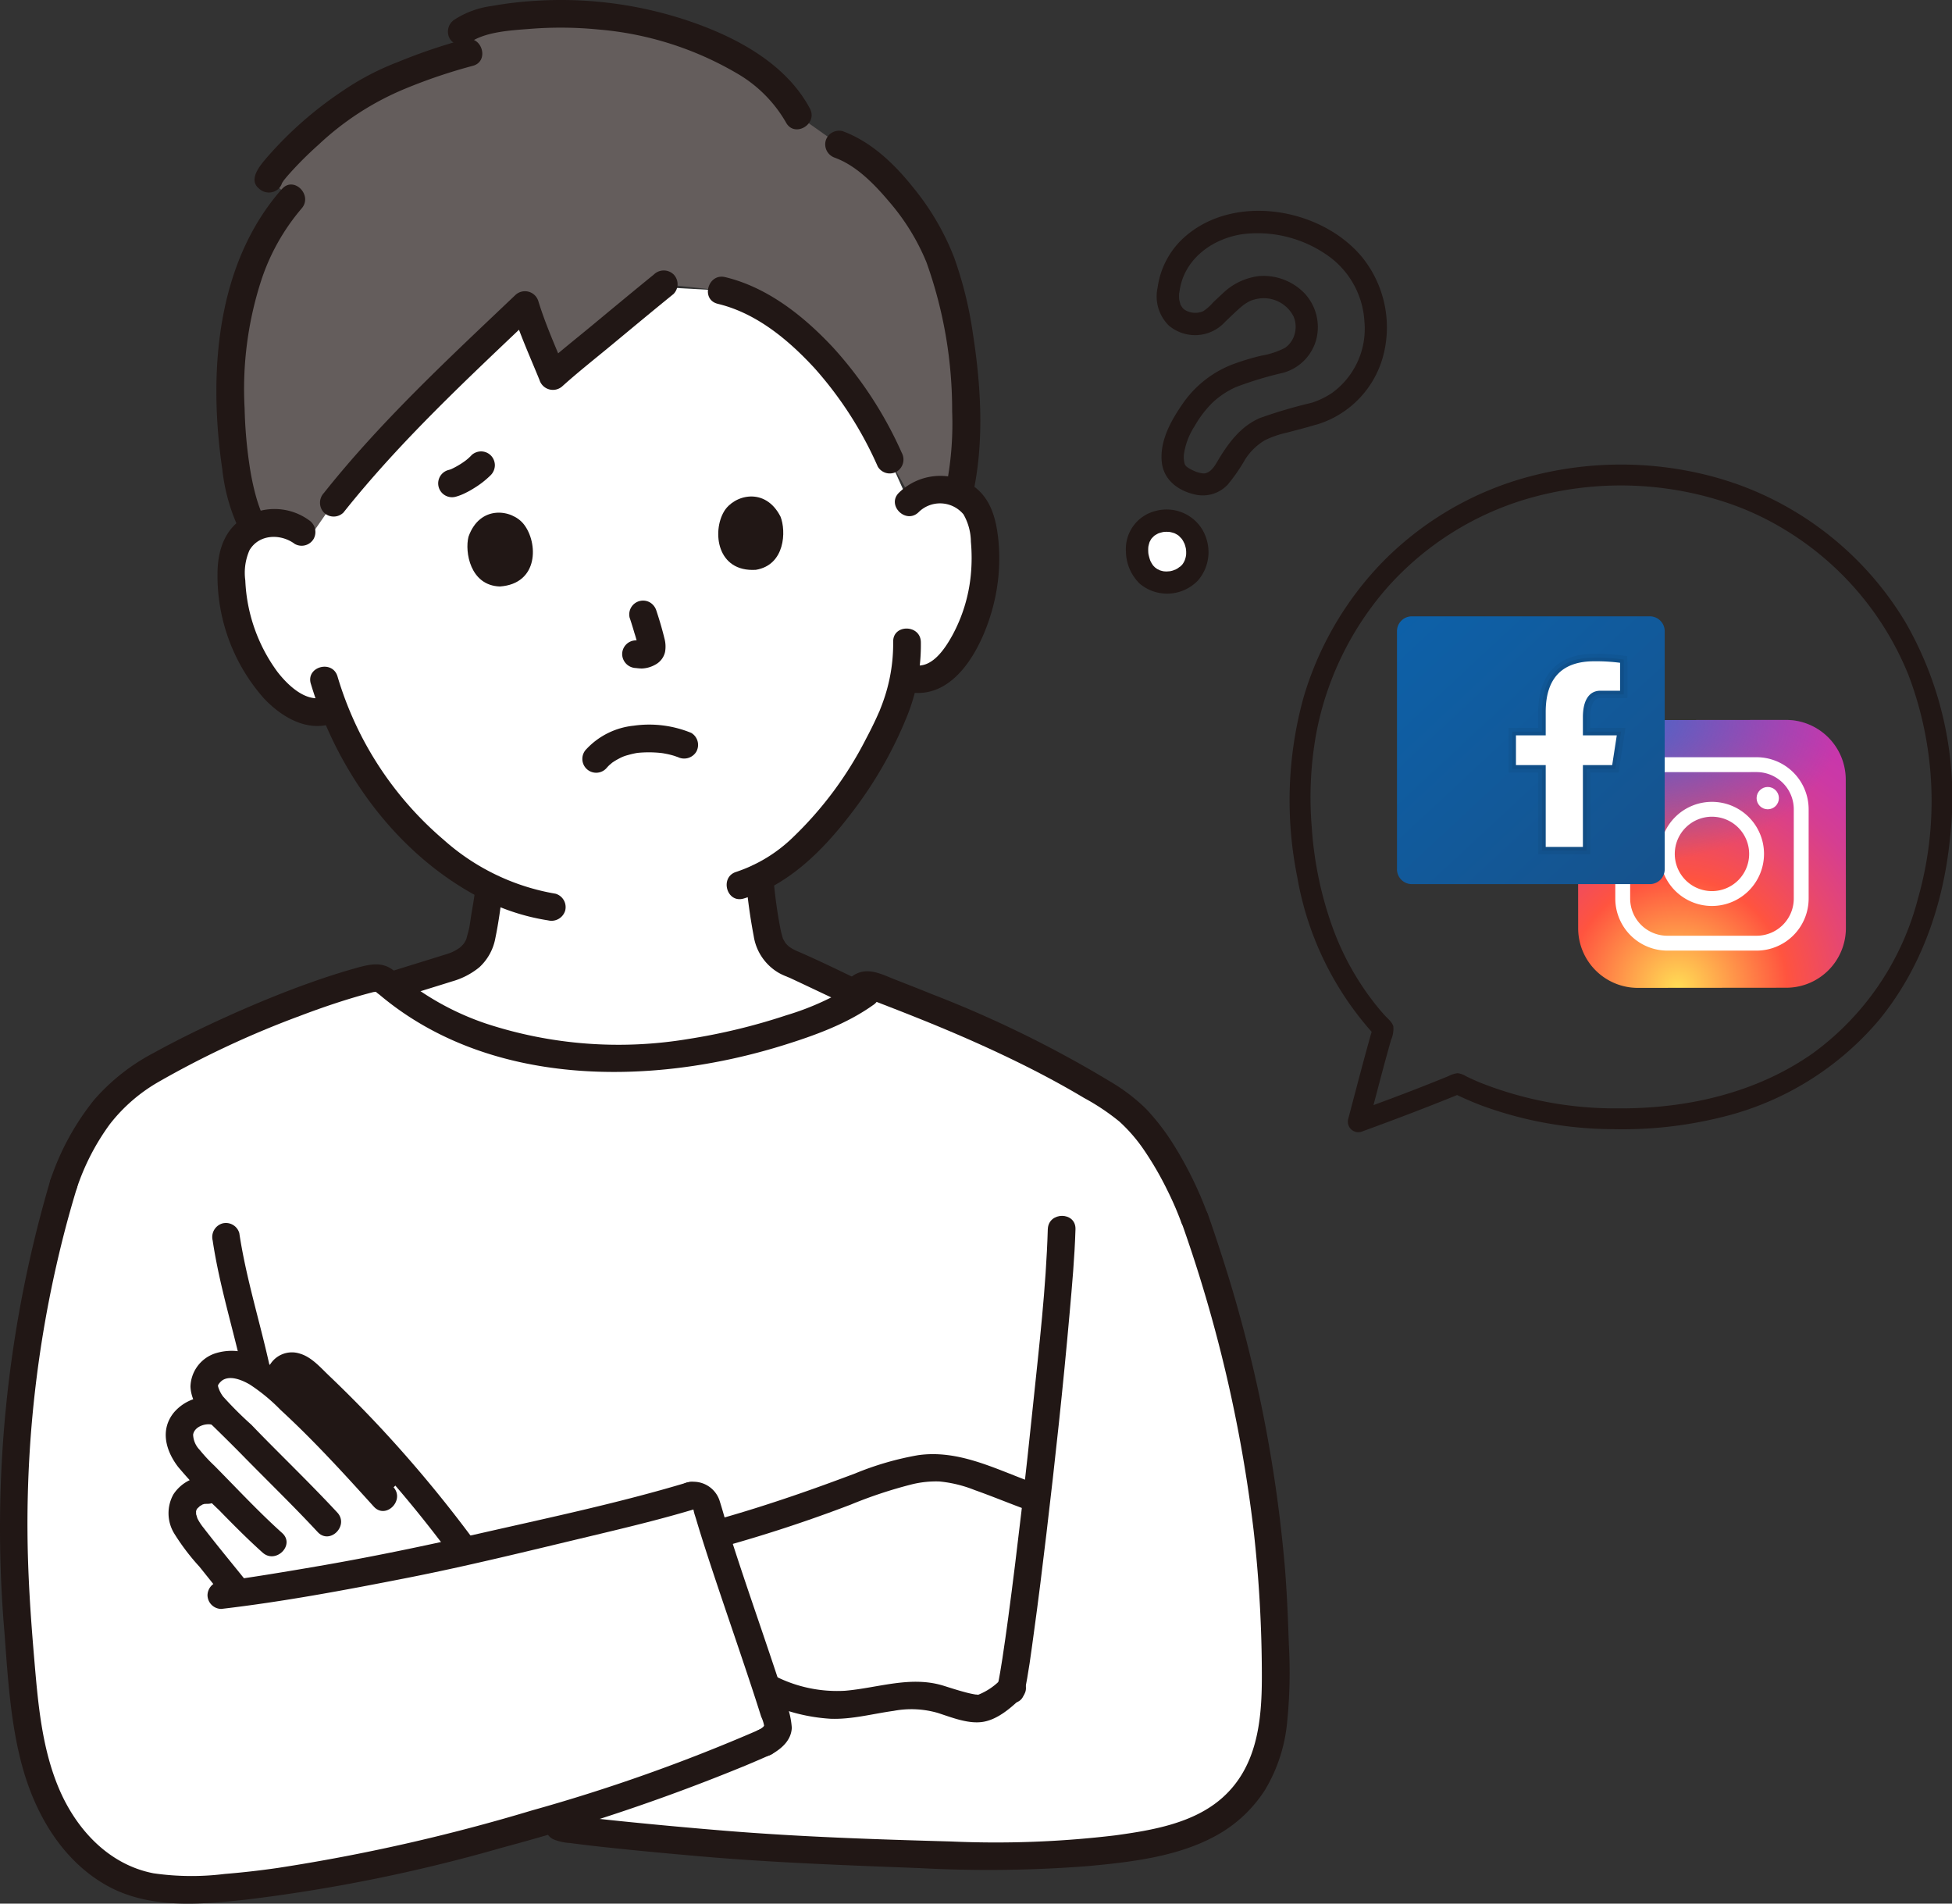 <svg xmlns="http://www.w3.org/2000/svg" xmlns:xlink="http://www.w3.org/1999/xlink" width="257.204" height="250.774" viewBox="0 0 257.204 250.774">
  <rect x="0" y="0" width="257.204" height="250.774" fill="#333333" stroke="none"/>
  <defs>
    <radialGradient id="radial-gradient" cx="0.372" cy="1.001" r="1.247" gradientUnits="objectBoundingBox">
      <stop offset="0" stop-color="#fd5"/>
      <stop offset="0.328" stop-color="#ff543f"/>
      <stop offset="0.348" stop-color="#fc5245"/>
      <stop offset="0.504" stop-color="#e64771"/>
      <stop offset="0.643" stop-color="#d53e91"/>
      <stop offset="0.761" stop-color="#cc39a4"/>
      <stop offset="0.841" stop-color="#c837ab"/>
    </radialGradient>
    <radialGradient id="radial-gradient-2" cx="0.161" cy="-0.012" r="0.828" gradientTransform="translate(0 -0.004) scale(1 0.666)" gradientUnits="objectBoundingBox">
      <stop offset="0" stop-color="#4168c9"/>
      <stop offset="0.999" stop-color="#4168c9" stop-opacity="0"/>
    </radialGradient>
    <linearGradient id="linear-gradient" x1="0.006" y1="-0.031" x2="1.002" y2="1.04" gradientUnits="objectBoundingBox">
      <stop offset="0" stop-color="#0d61a9"/>
      <stop offset="1" stop-color="#16528c"/>
    </linearGradient>
  </defs>
  <g id="misu1" transform="translate(-515 -10504.806)">
    <g id="_7672_color_1_" data-name="7672_color (1)" transform="translate(514.978 10504.806)">
      <path id="パス_1135" data-name="パス 1135" d="M61.592,141.739c2.1-.664,7.53-2.332,7.784-2.43,3.873-1.4,3.727-3.891,4.212-6.677.235-1.312.415-2.537.567-3.806a40.57,40.57,0,0,1-10.93-8.37,46.452,46.452,0,0,1-9.561-15.167c-.516.185-.857.3-.857.3-2.116.719-3.836-.323-5.215-1.284a15.021,15.021,0,0,1-4.212-4.837,23.646,23.646,0,0,1-3.218-12.353,7.9,7.9,0,0,1,.619-3.222,5.582,5.582,0,0,1,3.832-2.922A5.783,5.783,0,0,1,50,82.584l3.64-4.373C60.512,69.531,69.6,60.944,78.85,52.151c.274.927,3.251,8.4,3.66,9.395C83.329,60.8,93.072,52.73,96.658,49.8c4.3.238,8.075.443,8.075.443,4.727,1.088,9.342,4.425,13.507,8.9a54.645,54.645,0,0,1,8.667,13.39l2.528,5.615a5.9,5.9,0,0,1,4.611-1.671,5.581,5.581,0,0,1,4.177,2.4,7.9,7.9,0,0,1,1.03,3.114,23.646,23.646,0,0,1-1.595,12.665A15.031,15.031,0,0,1,134.108,100a4.533,4.533,0,0,1-4.466,1.354l-.911-.213c-.288,1.427-.632,2.635-.8,3.278-1.156,3.9-8.4,18.379-18.184,23.164.133,1.723.365,3.443.656,5.155.471,2.666.321,5.048,4.033,6.385.164.067,5.24,2.464,8.468,4,0,0-8.274,15.657-30.4,15.657S61.592,141.739,61.592,141.739Z" transform="translate(-9.654 -11.979)" fill="#fff"/>
      <path id="パス_1136" data-name="パス 1136" d="M40.069,54.993A58.168,58.168,0,0,1,40.644,43.5c1.011-5.827,3.334-12.164,7.431-16.745-1.277-1.139-2.379-1.975-3-2.621-.469-.22,8.1-10.208,17.688-13.714A83.839,83.839,0,0,1,71.4,7.5c-.5-1.306-.936-2.772-.943-2.78,2.253-1.766,8.551-2.188,11.411-2.3,11.866-.476,28.064,4.14,32.9,13.371l5.41,3.832c5.3,1.874,11.187,9.559,13.278,15,3.234,8.379,4.5,22.605,2.517,30.987a5.664,5.664,0,0,0-1.969-.532,5.955,5.955,0,0,0-4.207,1.3l-2.931-5.248a54.645,54.645,0,0,0-8.667-13.395c-4.163-4.473-8.78-7.809-13.507-8.9l-7.6-.824C94,40.534,83.335,49.36,82.477,50.14c-.409-1-3.386-8.468-3.66-9.395C69.567,49.538,60.477,58.125,53.6,66.8l-3.318,4.785a5.665,5.665,0,0,0-5.7-2.018,5.369,5.369,0,0,0-1.435.532C41.356,67.524,40.313,61.287,40.069,54.993Z" transform="translate(-9.615 -0.573)" fill="#645d5c"/>
      <path id="パス_1137" data-name="パス 1137" d="M157.938,201.172c-1.375-3.689-5.089-11.8-10.1-15.132-11.385-7.56-26-12.971-32.037-15.331l-1.106.911c-6.076,4.392-21.276,8.6-32.273,8.574-12.536-.031-23.234-3.266-30.964-10.029a1.733,1.733,0,0,0-1.767-.555C40.6,171.861,28.551,177.24,21,181.474c-5.974,3.352-9.462,8.05-12.03,15.288-4.507,14.826-6.191,28.284-6.566,43.584a228.077,228.077,0,0,0,1.519,25.433A37.884,37.884,0,0,0,7.88,279.572c2.316,4.219,6.009,7.834,10.6,9.285a27.028,27.028,0,0,0,9.7.759c12.146-.688,29.074-4.431,44.663-9.067l1.519.935c.841.519,26.318,2.856,32.188,2.994,14.559.344,29.683,1.93,44.117-.561,6.061-1.053,12.671-2.975,16.057-10.1,2.478-5.215,2.013-12.691,1.736-20.114a181.19,181.19,0,0,0-10.421-52.352" transform="translate(-0.569 -40.782)" fill="#fff"/>
      <path id="パス_1138" data-name="パス 1138" d="M60.97,251.459a165.116,165.116,0,0,0-12.793-13.33,4.329,4.329,0,0,0-1.781-1.17,1.513,1.513,0,0,0-1.8.774,10.73,10.73,0,0,0-.791,1.876l-.6-.532a10.993,10.993,0,0,0-3.664-2.145,4.392,4.392,0,0,0-3.979.506c-1.3,1.135-1.431,2.051-.695,3.616a7.187,7.187,0,0,0,1.394,1.855l-.3-.042a4.258,4.258,0,0,0-4.087,1.22,3.132,3.132,0,0,0-.485,3.308,12.152,12.152,0,0,0,2.691,3.529q1.1,1.1,2.188,2.224l-1.443.076a3.342,3.342,0,0,0-2.673,1.215,2.838,2.838,0,0,0-.46,2.814,8.36,8.36,0,0,0,1.571,2.53l5.428,6.772.172.228c7.505-1.042,21.026-3.529,23.431-4.072,1.689-.38,3.916-.879,6.456-1.452l-.014-.03Q65.036,256.2,60.97,251.459Z" transform="translate(-7.478 -56.929)" fill="#fff"/>
      <path id="パス_1139" data-name="パス 1139" d="M142.291,285.651l-.071.011a18.959,18.959,0,0,1-11.142-2.067l-.237-.09c-2.042-6.21-4.851-14.207-6.7-20.07l.608-.243c5.188-1.443,8.379-2.554,13.469-4.3,4.529-1.557,10.861-4.568,15.456-4.323a22.13,22.13,0,0,1,6.425,1.671c.826.3,4.046,1.558,4.871,1.865l1.5.575c-1.291,11.293-2.636,21.569-3.364,24.992-.538.505-2.708,2.469-4.1,2.613-1.483.152-5.474-1.348-6.362-1.552C150.008,284.126,145.39,285.172,142.291,285.651Z" transform="translate(-29.854 -61.225)" fill="#fff"/>
      <path id="パス_1140" data-name="パス 1140" d="M129.4,151.641a74.627,74.627,0,0,0,1.051,7.7,6.8,6.8,0,0,0,3.346,4.881c.235.131.477.243.723.351-.023-.009,1.035.43.509.2.152.066.3.14.456.211q1.029.481,2.056.967,2.962,1.4,5.924,2.8a1.874,1.874,0,0,0,2.494-.654,1.839,1.839,0,0,0-.654-2.494c-3-1.422-5.977-2.913-9.025-4.224a5.7,5.7,0,0,1-1.163-.636c-.1-.076-.107-.076-.008-.007-.09-.076-.178-.16-.263-.245s-.159-.167-.232-.255q.143.191.034.036c-.106-.158-.192-.324-.288-.488-.165-.282.032.187-.092-.228-.11-.366-.21-.729-.283-1.1a61.958,61.958,0,0,1-.936-6.808,1.869,1.869,0,0,0-1.823-1.823,1.837,1.837,0,0,0-1.823,1.823Z" transform="translate(-31.118 -36.035)" fill="#211715"/>
      <path id="パス_1141" data-name="パス 1141" d="M158.4,87.329a4.015,4.015,0,0,1,5.915.285,7.412,7.412,0,0,1,.975,3.6,23.258,23.258,0,0,1-.012,4.4,20.81,20.81,0,0,1-2.423,7.924c-.97,1.757-2.691,4.419-5.031,3.936-2.289-.473-3.266,3.038-.969,3.516,6.264,1.291,9.885-5.871,11.262-10.881a25.063,25.063,0,0,0,.8-9.062c-.3-3.024-1.113-6.027-3.975-7.581a7.8,7.8,0,0,0-9.121,1.286c-1.688,1.636.892,4.212,2.578,2.578Z" transform="translate(-37.34 -19.853)" fill="#211715"/>
      <path id="パス_1142" data-name="パス 1142" d="M148.032,110.789a22.546,22.546,0,0,1-1.385,8.024c-.112.317-.238.627-.361.94a1.33,1.33,0,0,1-.111.265q-.152.347-.309.694c-.444.97-.921,1.925-1.423,2.866a48.357,48.357,0,0,1-9.652,12.987,19.607,19.607,0,0,1-7.419,4.511c-2.242.671-1.291,4.191.969,3.516,5.963-1.786,10.561-6.463,14.227-11.293a53.952,53.952,0,0,0,7.4-12.987,25.127,25.127,0,0,0,1.713-9.524c-.076-2.341-3.721-2.351-3.645,0Z" transform="translate(-30.323 -26.224)" fill="#211715"/>
      <path id="パス_1143" data-name="パス 1143" d="M49.769,89.732a7.735,7.735,0,0,0-8.236-.475c-2.794,1.548-3.743,4.41-3.772,7.449a24.347,24.347,0,0,0,6.1,16.517c2.243,2.382,5.5,4.394,8.856,3.386,2.241-.672,1.287-4.192-.969-3.515-2.379.713-4.785-1.655-6.113-3.38A21.873,21.873,0,0,1,41.421,97.7a7.416,7.416,0,0,1,.549-3.974c1.259-2.15,4.122-2.211,5.959-.841a1.835,1.835,0,0,0,2.494-.654,1.867,1.867,0,0,0-.654-2.494Z" transform="translate(-9.077 -21.236)" fill="#211715"/>
      <path id="パス_1144" data-name="パス 1144" d="M53.923,117.89c3.431,11.476,11.172,22.2,21.834,27.949a28.643,28.643,0,0,0,9.434,3.225,1.883,1.883,0,0,0,2.242-1.273,1.836,1.836,0,0,0-1.273-2.242,29.521,29.521,0,0,1-14.76-7.126A45.058,45.058,0,0,1,60.388,124.39a45.649,45.649,0,0,1-2.951-7.466c-.671-2.242-4.19-1.287-3.516.969Z" transform="translate(-12.944 -27.816)" fill="#211715"/>
      <path id="パス_1145" data-name="パス 1145" d="M99.546,47.437c-2.734,2.22-5.441,4.469-8.151,6.715-2.161,1.791-4.382,3.533-6.468,5.411l3.046.8c-1.261-3.089-2.679-6.2-3.66-9.395a1.843,1.843,0,0,0-3.046-.8c-8.75,8.317-17.687,16.587-25.215,26.06a1.88,1.88,0,0,0,0,2.578,1.836,1.836,0,0,0,2.578,0c7.529-9.473,16.467-17.743,25.215-26.06L80.8,51.942c.981,3.19,2.4,6.3,3.66,9.395a1.852,1.852,0,0,0,3.046.8c2.086-1.877,4.308-3.62,6.468-5.41,2.71-2.247,5.419-4.5,8.151-6.716a1.835,1.835,0,0,0,0-2.578,1.865,1.865,0,0,0-2.578,0Z" transform="translate(-13.353 -11.285)" fill="#211715"/>
      <path id="パス_1146" data-name="パス 1146" d="M124.14,51.568c5.081,1.215,9.31,4.743,12.777,8.506a49.326,49.326,0,0,1,8.308,12.941,1.837,1.837,0,0,0,2.494.654,1.868,1.868,0,0,0,.654-2.494A51.893,51.893,0,0,0,139.3,57.287c-3.852-4.114-8.606-7.9-14.191-9.237-2.278-.546-3.254,2.968-.969,3.515Z" transform="translate(-29.54 -11.543)" fill="#211715"/>
      <path id="パス_1147" data-name="パス 1147" d="M46.2,32.592c-8.745,9.914-9.7,24.441-7.854,36.956A24.658,24.658,0,0,0,40.592,77.5c1.094,2.076,4.242.236,3.147-1.839-.1-.19-.194-.38-.284-.575-.023-.049-.134-.315-.02-.039-.046-.111-.09-.223-.131-.335-.178-.49-.342-.983-.485-1.484a33.535,33.535,0,0,1-.784-3.541,59.455,59.455,0,0,1-.753-8.218,46.332,46.332,0,0,1,2.2-16.86,28.025,28.025,0,0,1,5.3-9.436c1.546-1.754-1.022-4.341-2.578-2.578Z" transform="translate(-9.029 -7.697)" fill="#211715"/>
      <path id="パス_1148" data-name="パス 1148" d="M71.926,6.789A72.812,72.812,0,0,0,63.15,9.76a35.2,35.2,0,0,0-7.3,3.8,49.594,49.594,0,0,0-9.943,8.7c-.828.965-2.678,2.973-1.123,4.211a1.88,1.88,0,0,0,2.578,0,1.835,1.835,0,0,0,0-2.578l.269.347.248.923c.016.168-.366.916-.142.652a5.33,5.33,0,0,0,.311-.452c.175-.252-.242.291-.022.03.081-.095.157-.193.237-.289.2-.245.412-.483.623-.72a47.447,47.447,0,0,1,3.729-3.7,37.629,37.629,0,0,1,11.37-7.361,71.527,71.527,0,0,1,8.906-3.019c2.282-.537,1.316-4.053-.969-3.516Z" transform="translate(-10.622 -1.62)" fill="#211715"/>
      <path id="パス_1149" data-name="パス 1149" d="M125.427,14.293C122.262,8.369,115.76,4.92,109.643,2.82A52.712,52.712,0,0,0,89.194.112,47.8,47.8,0,0,0,83.518.79a11.855,11.855,0,0,0-4.9,1.782,1.879,1.879,0,0,0-.654,2.493,1.835,1.835,0,0,0,2.493.654c2.047-1.529,5.433-1.71,8.054-1.912a50.748,50.748,0,0,1,9.007.076,43.182,43.182,0,0,1,18.29,5.777,17.6,17.6,0,0,1,6.471,6.472c1.107,2.07,4.253.228,3.148-1.84Z" transform="translate(-18.692 0)" fill="#211715"/>
      <path id="パス_1150" data-name="パス 1150" d="M144.522,26.258c2.761,1.015,5.139,3.45,7.036,5.7a29.108,29.108,0,0,1,4.969,8.035,57.76,57.76,0,0,1,3.39,19.654A42.42,42.42,0,0,1,159.044,70c-.532,2.283,2.983,3.257,3.515.969,1.634-7.034,1.183-14.6.076-21.678a50.885,50.885,0,0,0-2.468-9.949,33.867,33.867,0,0,0-5.387-9.19c-2.463-3.092-5.519-6.03-9.288-7.416a1.839,1.839,0,0,0-2.242,1.273,1.861,1.861,0,0,0,1.273,2.242Z" transform="translate(-34.436 -5.455)" fill="#211715"/>
      <path id="パス_1151" data-name="パス 1151" d="M65.111,171.095c14.558,12.633,36.161,12.466,53.651,7.018,4.059-1.265,8.308-2.787,11.8-5.278a1.874,1.874,0,0,0,.654-2.494,1.837,1.837,0,0,0-2.493-.654,35.793,35.793,0,0,1-9.58,4.481,80.248,80.248,0,0,1-12.915,3.124A55.941,55.941,0,0,1,79.6,175.272,36,36,0,0,1,67.69,168.52c-1.765-1.531-4.354,1.037-2.578,2.578Z" transform="translate(-15.512 -40.42)" fill="#211715"/>
      <path id="パス_1152" data-name="パス 1152" d="M68.288,168.155c2.406-.759,4.82-1.491,7.226-2.249a9.88,9.88,0,0,0,3.53-1.84,6.88,6.88,0,0,0,2.118-3.87c.415-1.988.684-4.036.945-6.048a1.832,1.832,0,0,0-1.823-1.823,1.869,1.869,0,0,0-1.823,1.823c-.03.228-.116.822-.172,1.183-.076.494-.163.987-.248,1.477-.108.628-.187,1.26-.295,1.887-.1.575-.279,1.11-.418,1.671-.059.238.156-.291.035-.076-.032.055-.055.118-.084.175-.059.116-.123.228-.192.343-.094.152-.222.3-.024.068a5.414,5.414,0,0,1-.38.414,4.216,4.216,0,0,1-.334.294c.27-.213-.13.071-.228.128-.152.091-.3.176-.461.256-.084.042-.167.083-.251.122.172-.081-.065.029-.114.047-.261.1-.528.182-.794.266-1.085.341-2.171.676-3.257,1.012-1.31.406-2.621.811-3.93,1.224a1.862,1.862,0,0,0-1.273,2.243,1.843,1.843,0,0,0,2.242,1.273Z" transform="translate(-15.865 -36.638)" fill="#211715"/>
      <path id="パス_1153" data-name="パス 1153" d="M12.242,196.7a30.749,30.749,0,0,1,4.324-8.363,21.949,21.949,0,0,1,6.4-5.565,124.221,124.221,0,0,1,18.628-8.7c1.9-.722,3.819-1.4,5.758-2.013q1.367-.432,2.749-.816.6-.164,1.195-.317c.07-.017.548-.049.329-.09-.062-.011-.031,0,.056.076,1.707,1.609,4.29-.965,2.578-2.578-1.657-1.562-3.422-1.086-5.4-.532-1.844.516-3.668,1.107-5.474,1.742-3.8,1.335-7.525,2.869-11.195,4.52-3.372,1.519-6.7,3.143-9.939,4.927a26.937,26.937,0,0,0-7.765,6.152,34.053,34.053,0,0,0-5.761,10.591A1.839,1.839,0,0,0,10,197.969a1.859,1.859,0,0,0,2.242-1.273Z" transform="translate(-2.079 -40.232)" fill="#211715"/>
      <path id="パス_1154" data-name="パス 1154" d="M163.563,290.875a8.393,8.393,0,0,1-3.16,2.216c-.091.02.191.052-.139-.011a2.518,2.518,0,0,0-.251-.017c.043,0,.244.036.015,0a13.778,13.778,0,0,1-1.4-.311c-.911-.24-1.814-.532-2.714-.816-4.391-1.4-8.692.268-13.1.636a18.044,18.044,0,0,1-9.2-1.939,1.874,1.874,0,0,0-2.494.654,1.839,1.839,0,0,0,.654,2.494,23.481,23.481,0,0,0,9.174,2.479c2.8.1,5.544-.661,8.3-1.04a12.539,12.539,0,0,1,5.782.26c1.86.594,4.1,1.526,6.076,1.172,1.915-.342,3.668-1.881,5.025-3.2,1.685-1.637-.894-4.214-2.578-2.578Z" transform="translate(-31.475 -69.836)" fill="#211715"/>
      <path id="パス_1155" data-name="パス 1155" d="M124.861,264.394c5.652-1.575,11.251-3.418,16.732-5.513a59.644,59.644,0,0,1,8.05-2.67,13.342,13.342,0,0,1,3.655-.38,16.716,16.716,0,0,1,4.619,1.126c2.081.737,4.125,1.575,6.193,2.348a1.838,1.838,0,0,0,2.242-1.273,1.863,1.863,0,0,0-1.273-2.243c-4.721-1.762-9.426-4.157-14.6-3.423a39.634,39.634,0,0,0-8.312,2.413c-2.766,1.041-5.534,2.051-8.331,3-3.289,1.119-6.6,2.164-9.949,3.1-2.257.629-1.3,4.148.969,3.516Z" transform="translate(-29.482 -60.667)" fill="#211715"/>
      <path id="パス_1156" data-name="パス 1156" d="M179.7,212.661c-.228,7.7-1.139,15.4-1.934,23.057-.974,9.4-2.031,18.8-3.287,28.17.043-.318-.056.415-.076.545q-.045.333-.091.665-.1.75-.21,1.5-.185,1.291-.38,2.588c-.187,1.205-.38,2.414-.633,3.607-.494,2.287,3.02,3.266,3.516.969.559-2.59.889-5.24,1.249-7.86.608-4.387,1.15-8.783,1.671-13.181,1.146-9.666,2.2-19.346,3.054-29.042.324-3.664.659-7.34.769-11.019.07-2.347-3.576-2.345-3.645,0Z" transform="translate(-41.616 -50.727)" fill="#211715"/>
      <path id="パス_1157" data-name="パス 1157" d="M36.9,214.44c.884,5.924,2.71,11.673,3.995,17.511.5,2.291,4.019,1.321,3.516-.969-1.285-5.838-3.114-11.59-4-17.511a1.834,1.834,0,0,0-2.242-1.273A1.868,1.868,0,0,0,36.9,214.44Z" transform="translate(-8.856 -51.023)" fill="#211715"/>
      <path id="パス_1158" data-name="パス 1158" d="M6.649,204.336a161.644,161.644,0,0,0-6.03,59.674c.434,5.856.788,11.9,2.354,17.58,1.719,6.25,5.232,12.287,11,15.574,5.553,3.162,12.2,2.594,18.315,1.944a214.562,214.562,0,0,0,33.971-6.886A260.851,260.851,0,0,0,98.324,281.4c1.126-.473,2.248-.955,3.363-1.455a1.836,1.836,0,0,0,.654-2.494,1.868,1.868,0,0,0-2.494-.654,230.951,230.951,0,0,1-29.742,10.544,244.905,244.905,0,0,1-33.514,7.58c-2.316.333-4.644.6-6.978.788a35.091,35.091,0,0,1-9.362-.087c-5.924-1.144-10.2-5.811-12.477-11.2-2.286-5.42-2.76-11.412-3.255-17.21-.472-5.524-.845-11.077-.875-16.623a153.774,153.774,0,0,1,5.038-40.085q.693-2.615,1.481-5.2c.684-2.25-2.836-3.212-3.515-.969Z" transform="translate(0 -48.841)" fill="#211715"/>
      <path id="パス_1159" data-name="パス 1159" d="M37.846,273.78c8.165-.952,16.3-2.48,24.367-4.063,7.982-1.568,15.915-3.528,23.826-5.417,4.723-1.129,9.46-2.253,14.113-3.65,2.241-.672,1.287-4.192-.969-3.515-8.755,2.627-17.748,4.538-26.658,6.559-6.972,1.582-13.928,3.054-20.971,4.286q-3.843.672-7.694,1.291c-2.166.344-4.1.642-6.014.864a1.879,1.879,0,0,0-1.823,1.823,1.834,1.834,0,0,0,1.823,1.823Z" transform="translate(-8.659 -61.827)" fill="#211715"/>
      <path id="パス_1160" data-name="パス 1160" d="M119.731,260.644c-.163.031-.171-.327-.076.157.076.407.232.814.349,1.215.272.917.555,1.832.844,2.744.678,2.141,1.386,4.272,2.1,6.4,1.524,4.541,3.091,9.067,4.584,13.617q.523,1.595,1.028,3.2a4.588,4.588,0,0,1,.391,1.215c.014-.126-.018,0-.118.114a3.024,3.024,0,0,1-.747.473c-2.036,1.164-.2,4.315,1.84,3.148,1.334-.759,2.592-1.847,2.666-3.5a11.012,11.012,0,0,0-.883-3.585c-.793-2.483-1.624-4.953-2.459-7.422-1.733-5.128-3.517-10.243-5.13-15.411-.348-1.113-.644-2.245-1-3.355a3.62,3.62,0,0,0-4.356-2.528,1.839,1.839,0,0,0-1.273,2.242,1.861,1.861,0,0,0,2.242,1.273Z" transform="translate(-28.239 -61.82)" fill="#211715"/>
      <path id="パス_1161" data-name="パス 1161" d="M149.681,172.142c.236-.152.9.25,1.2.365l1.777.69q2.064.8,4.122,1.628c3.447,1.388,6.862,2.853,10.225,4.433,3.821,1.795,7.58,3.732,11.205,5.9a29.683,29.683,0,0,1,4.661,3.114,21.109,21.109,0,0,1,3.289,3.82,42.378,42.378,0,0,1,3.019,5.215,41.929,41.929,0,0,1,1.786,4.094,1.873,1.873,0,0,0,2.242,1.273,1.837,1.837,0,0,0,1.274-2.242,49.551,49.551,0,0,0-4.431-9.052,29.738,29.738,0,0,0-3.687-4.8,24.151,24.151,0,0,0-4.682-3.566,149.933,149.933,0,0,0-23.359-11.468q-2.474-1-4.966-1.965c-1.794-.7-3.661-1.756-5.511-.582-1.975,1.254-.152,4.41,1.84,3.148Z" transform="translate(-35.349 -40.52)" fill="#211715"/>
      <path id="パス_1162" data-name="パス 1162" d="M95.655,292.549a6.588,6.588,0,0,0,2.278.519c1.564.214,3.131.393,4.7.562,4.141.446,8.29.831,12.44,1.191,9.617.835,19.228,1.179,28.874,1.55a168.8,168.8,0,0,0,22.322-.271c5.748-.541,12.009-1.26,17.109-4.195a17.739,17.739,0,0,0,6.131-5.862,21.15,21.15,0,0,0,2.9-8.929,65.552,65.552,0,0,0,.223-10.216c-.112-3.287-.24-6.572-.5-9.851A184,184,0,0,0,183.8,215.7q-.857-2.682-1.79-5.339a1.868,1.868,0,0,0-2.242-1.274,1.839,1.839,0,0,0-1.273,2.243,186.6,186.6,0,0,1,9.5,40.6,172.381,172.381,0,0,1,1.079,19.3c0,5.786-.634,11.83-5.225,15.894-3.789,3.354-9.221,4.264-14.062,4.93a132.283,132.283,0,0,1-21.653.811c-9.97-.276-19.958-.608-29.9-1.423q-6.249-.513-12.487-1.139c-1.728-.173-3.454-.353-5.179-.553q-.969-.113-1.936-.238c.608.076-.188-.027-.362-.053-.193-.029-.386-.058-.578-.092-.4-.076-.792-.3-.2.029-2.058-1.129-3.9,2.018-1.84,3.148Z" transform="translate(-22.785 -50.276)" fill="#211715"/>
      <path id="パス_1163" data-name="パス 1163" d="M50.246,237.008a1.5,1.5,0,0,0-1.734.79l-1.1,1.607a169.707,169.707,0,0,1,14.545,14.772l2.873-2.718A165.113,165.113,0,0,0,52.1,238.194a4.329,4.329,0,0,0-1.781-1.17Z" transform="translate(-11.399 -56.994)" fill="#211715"/>
      <path id="パス_1164" data-name="パス 1164" d="M59.8,252.253c-2.82-3.114-5.644-6.222-8.609-9.2q-2.089-2.094-4.273-4.088a21.031,21.031,0,0,0-5.1-3.837,7.155,7.155,0,0,0-5.646-.428,4.748,4.748,0,0,0-3.107,4.329c.094,2,1.4,3.663,2.774,5s2.734,2.68,4.082,4.052c3.3,3.37,6.7,6.651,9.909,10.107,1.6,1.722,4.177-.86,2.578-2.578-2.54-2.734-5.19-5.357-7.823-8-1.17-1.174-2.338-2.349-3.483-3.549a48.463,48.463,0,0,1-3.731-3.721,4.025,4.025,0,0,1-.661-1.309c-.033-.2,0-.223.036-.277a1.974,1.974,0,0,1,.586-.6c1.071-.63,2.588.041,3.538.589a23.814,23.814,0,0,1,4.056,3.342q1.88,1.735,3.685,3.548c2.962,2.974,5.789,6.085,8.609,9.2,1.579,1.742,4.151-.842,2.578-2.578Z" transform="translate(-7.946 -56.359)" fill="#211715"/>
      <path id="パス_1165" data-name="パス 1165" d="M35.879,242.451a5.969,5.969,0,0,0-6.007,1.871c-1.882,2.287-1.1,5.073.554,7.215a68.289,68.289,0,0,0,5.357,5.65c1.87,1.919,3.758,3.821,5.753,5.612,1.741,1.564,4.329-1.006,2.578-2.578-3.136-2.815-6-5.91-8.962-8.9a20.289,20.289,0,0,1-1.9-2.047,3.028,3.028,0,0,1-.867-2.01c.17-1.09,1.682-1.548,2.523-1.3,2.255.663,3.219-2.853.969-3.516Z" transform="translate(-6.916 -58.269)" fill="#211715"/>
      <path id="パス_1166" data-name="パス 1166" d="M34.375,256.059a5.292,5.292,0,0,0-4.477,2.4,5.127,5.127,0,0,0,.086,5.1,29.417,29.417,0,0,0,3.35,4.419l3.619,4.515a1.834,1.834,0,0,0,2.578,0,1.867,1.867,0,0,0,0-2.578c-1.88-2.346-3.808-4.662-5.644-7.043a6.988,6.988,0,0,1-.81-1.238c-.046-.1-.2-.712-.169-.471a3.7,3.7,0,0,1-.016-.38c-.021-.49-.049.089.015-.165.009-.034.115-.348.061-.216-.071.172.172-.191.05-.068-.091.094.52-.456.3-.289.09-.068.583-.33.38-.25,0,0,.447-.121.315-.1s.357,0,.365,0a1.823,1.823,0,1,0,0-3.645Z" transform="translate(-7.033 -61.588)" fill="#211715"/>
      <path id="パス_1167" data-name="パス 1167" d="M49.86,238.144c-.137.283-.444-.117.138.26a10.218,10.218,0,0,1,1.347,1.215q1.519,1.432,3,2.9,3.024,3.007,5.9,6.162a162.2,162.2,0,0,1,10.61,12.957,1.878,1.878,0,0,0,2.494.654A1.837,1.837,0,0,0,74,259.8,170.763,170.763,0,0,0,61.4,244.57q-3.322-3.563-6.849-6.926c-1.118-1.063-2.3-2.453-3.833-2.9a3.379,3.379,0,0,0-4.009,1.564,1.871,1.871,0,0,0,.655,2.494A1.839,1.839,0,0,0,49.86,238.144Z" transform="translate(-11.174 -56.42)" fill="#211715"/>
      <path id="パス_1168" data-name="パス 1168" d="M104.185,131.485a5.819,5.819,0,0,1,.417-.449c.049-.048.549-.45.259-.238a7.875,7.875,0,0,1,1.048-.643,4.7,4.7,0,0,1,1.129-.446,11.313,11.313,0,0,1,1.276-.295,15.165,15.165,0,0,1,3,0c.1.01.2.021.3.033q-.228-.03.112.02c.255.047.509.093.759.152s.478.12.713.194c.064.02.718.261.374.115a1.874,1.874,0,0,0,2.494-.654,1.843,1.843,0,0,0-.654-2.493,14.574,14.574,0,0,0-7.586-.95,9.9,9.9,0,0,0-6.221,3.074,1.823,1.823,0,1,0,2.578,2.578Z" transform="translate(-24.305 -30.231)" fill="#211715"/>
      <path id="パス_1169" data-name="パス 1169" d="M108.971,106.489q.324.973.608,1.959a14.614,14.614,0,0,1,.527,2.088l-.065-.485a1.823,1.823,0,0,1,0,.412l.065-.485a1.206,1.206,0,0,1-.048.185l.184-.435a.9.9,0,0,1-.09.16l.285-.368a.569.569,0,0,1-.087.09l.368-.285a2.438,2.438,0,0,1-.456.257l.435-.184a2.051,2.051,0,0,1-.484.134l.485-.065a5.122,5.122,0,0,1-.911-.05,1.823,1.823,0,0,0-1.823,1.823,1.866,1.866,0,0,0,1.823,1.823,6.976,6.976,0,0,0,.755.062,3.878,3.878,0,0,0,1.792-.51,2.525,2.525,0,0,0,1.281-1.666,4.069,4.069,0,0,0-.084-1.8c-.3-1.226-.657-2.436-1.055-3.631a1.934,1.934,0,0,0-.835-1.09,1.823,1.823,0,0,0-2.678,2.059Z" transform="translate(-25.963 -25.058)" fill="#211715"/>
      <path id="パス_1170" data-name="パス 1170" d="M81.255,92.1c-.5,1.98.207,6.416,4.131,6.55,5.151-.355,5.065-5.767,3.161-8.194C86.985,88.462,82.751,87.862,81.255,92.1Z" transform="translate(-19.504 -21.388)" fill="#211715"/>
      <path id="パス_1171" data-name="パス 1171" d="M132.837,88.773c.755,1.892.622,6.369-3.251,7.008-5.154.315-5.766-5.047-4.191-7.691C126.685,85.923,130.8,84.783,132.837,88.773Z" transform="translate(-29.971 -20.714)" fill="#211715"/>
      <path id="パス_1172" data-name="パス 1172" d="M80.408,78.84a8.189,8.189,0,0,1-.841.74l.368-.285a11.012,11.012,0,0,1-2.4,1.443l.435-.184a3.913,3.913,0,0,1-.586.2,1.823,1.823,0,1,0,.969,3.516,6.859,6.859,0,0,0,1.309-.51,10.515,10.515,0,0,0,1.075-.6,11.928,11.928,0,0,0,2.245-1.747,1.89,1.89,0,0,0,.532-1.291,1.858,1.858,0,0,0-.532-1.291,1.836,1.836,0,0,0-1.291-.532,1.884,1.884,0,0,0-1.291.532Z" transform="translate(-18.286 -18.833)" fill="#211715"/>
    </g>
    <g id="グループ_43" data-name="グループ 43" transform="translate(13.189 20)">
      <path id="パス_1173" data-name="パス 1173" d="M58.668,2.482a42.564,42.564,0,0,1,22.483,18.31A46.334,46.334,0,0,1,87,49.333c-.877,8.661-3.783,17.08-9.351,23.856a39.259,39.259,0,0,1-20.775,12.8,54.367,54.367,0,0,1-14.285,1.568A50.781,50.781,0,0,1,25.179,84.4q-1.912-.738-3.752-1.65l1.06.138c-4.324,1.769-8.691,3.425-13.08,5.025a1.387,1.387,0,0,1-1.692-1.693c1.078-4.076,2.129-8.159,3.293-12.211l.354,1.338A41.308,41.308,0,0,1,1,54.326a50.9,50.9,0,0,1,.81-23.571,43.052,43.052,0,0,1,10.4-17.882A42.428,42.428,0,0,1,30.121,2a46.919,46.919,0,0,1,25.228-.519c1.12.29,2.226.63,3.319,1.005,1.662.573.949,3.232-.731,2.653a44.119,44.119,0,0,0-26.808-.573A39.653,39.653,0,0,0,12.863,16.206,40.6,40.6,0,0,0,3.48,35.55a47.522,47.522,0,0,0-.565,12.265A48.288,48.288,0,0,0,5.629,60.9a36.015,36.015,0,0,0,5.894,10.489q.473.578.971,1.134c.39.436,1.006.906,1.164,1.482a3.582,3.582,0,0,1-.3,1.8q-.226.8-.448,1.6c-.543,1.961-1.061,3.929-1.579,5.9q-.48,1.824-.961,3.648L8.673,85.257c2.866-1.045,5.728-2.1,8.569-3.215q1.852-.725,3.693-1.475a3.328,3.328,0,0,1,1.184-.383,2.546,2.546,0,0,1,1.085.381c.618.3,1.243.587,1.878.85a48.108,48.108,0,0,0,18.036,3.4c9.131.077,18.336-1.983,25.859-7.284A36.529,36.529,0,0,0,82.79,57.169a46.78,46.78,0,0,0-1.238-29.406A39.805,39.805,0,0,0,61.413,6.536c-1.135-.526-2.3-.987-3.476-1.4a1.409,1.409,0,0,1-.961-1.692A1.387,1.387,0,0,1,58.668,2.482Z" transform="translate(671.741 10546.002)" fill="#211715"/>
      <g id="icons8-instagram" transform="translate(709.74 10579.65)">
        <path id="パス_294" data-name="パス 294" d="M33.453,41.266l-19.6.019a7.863,7.863,0,0,1-7.847-7.831l-.019-19.6a7.863,7.863,0,0,1,7.831-7.847l19.6-.019a7.863,7.863,0,0,1,7.847,7.831l.019,19.6A7.861,7.861,0,0,1,33.453,41.266Z" transform="translate(-5.99 -5.99)" fill="url(#radial-gradient)"/>
        <path id="パス_295" data-name="パス 295" d="M33.453,41.266l-19.6.019a7.863,7.863,0,0,1-7.847-7.831l-.019-19.6a7.863,7.863,0,0,1,7.831-7.847l19.6-.019a7.863,7.863,0,0,1,7.847,7.831l.019,19.6A7.861,7.861,0,0,1,33.453,41.266Z" transform="translate(-5.99 -5.99)" fill="url(#radial-gradient-2)"/>
        <path id="パス_296" data-name="パス 296" d="M23.859,30.718a6.859,6.859,0,1,1,6.859-6.859A6.867,6.867,0,0,1,23.859,30.718Zm0-11.759a4.9,4.9,0,1,0,4.9,4.9A4.9,4.9,0,0,0,23.859,18.96Z" transform="translate(-6.212 -6.212)" fill="#fff"/>
        <ellipse id="楕円形_17" data-name="楕円形 17" cx="1.47" cy="1.47" rx="1.47" ry="1.47" transform="translate(23.527 8.829)" fill="#fff"/>
        <path id="パス_297" data-name="パス 297" d="M29.618,36.477H17.859A6.867,6.867,0,0,1,11,29.618V17.859A6.867,6.867,0,0,1,17.859,11H29.618a6.867,6.867,0,0,1,6.859,6.859V29.618A6.867,6.867,0,0,1,29.618,36.477ZM17.859,12.96a4.9,4.9,0,0,0-4.9,4.9V29.618a4.9,4.9,0,0,0,4.9,4.9H29.618a4.9,4.9,0,0,0,4.9-4.9V17.859a4.9,4.9,0,0,0-4.9-4.9Z" transform="translate(-6.091 -6.091)" fill="#fff"/>
      </g>
      <g id="icons8-facebook" transform="translate(685.883 10566)">
        <path id="パス_298" data-name="パス 298" d="M41.276,39.316a1.959,1.959,0,0,1-1.96,1.96H7.96A1.959,1.959,0,0,1,6,39.316V7.96A1.959,1.959,0,0,1,7.96,6H39.316a1.959,1.959,0,0,1,1.96,1.96Z" transform="translate(-6 -6)" fill="url(#linear-gradient)"/>
        <path id="パス_299" data-name="パス 299" d="M24.92,37.458V26.679H21V20.8h3.92V18.7c0-4.941,2.612-7.661,7.354-7.661a25.183,25.183,0,0,1,3.526.2l.841.109.038.844v4.68H33.116c-1.105,0-1.338,1.35-1.338,2.484V20.8h4.628L35.5,26.679H31.779V37.458Z" transform="translate(-6.302 -6.101)" opacity="0.05"/>
        <path id="パス_300" data-name="パス 300" d="M25.419,36.978V26.2H21.5V21.3h3.92V18.715c0-4.692,2.373-7.171,6.864-7.171a24.828,24.828,0,0,1,3.469.2l.427.056.02.433V16.4H33.127c-1.59,0-1.827,1.863-1.827,2.974V21.3h4.547l-.757,4.9H31.3V36.978Z" transform="translate(-6.312 -6.112)" opacity="0.07"/>
        <path id="パス_301" data-name="パス 301" d="M33.136,15.92h2.582V12.242a24.211,24.211,0,0,0-3.425-.2c-4.018,0-6.374,2.038-6.374,6.682V21.8H22v3.92h3.92V36.5h4.9V25.719h3.859l.606-3.92H30.819V19.384C30.819,17.548,31.419,15.92,33.136,15.92Z" transform="translate(-6.322 -6.122)" fill="#fff"/>
      </g>
    </g>
    <g id="グループ_42" data-name="グループ 42" transform="translate(-110.52 -7)">
      <path id="パス_1174" data-name="パス 1174" d="M237.468,73.593a4.19,4.19,0,0,1-4.958.824,4.091,4.091,0,0,1-1.835-2.531,4.361,4.361,0,0,1,.74-3.875,4.151,4.151,0,0,1,5.361-.563,4.3,4.3,0,0,1,.692,6.145Z" transform="translate(544.835 10513.661)" fill="#fff"/>
      <path id="パス_1175" data-name="パス 1175" d="M255.092,25.309a63.075,63.075,0,0,0-6.74,1.991c-2.385,1.033-3.941,3.022-5.278,5.183-.468.758-1.053,2.065-2.118,2.115a3.665,3.665,0,0,1-1.34-.37,4.074,4.074,0,0,1-.88-.5.879.879,0,0,1-.338-.583,3.466,3.466,0,0,1,0-1.38,9.173,9.173,0,0,1,1.354-3.392,14.179,14.179,0,0,1,2.454-3.191,11.471,11.471,0,0,1,2.939-1.939,46.711,46.711,0,0,1,6.255-1.9,6.226,6.226,0,0,0,4.412-4.5,6.531,6.531,0,0,0-1.525-5.926A7.515,7.515,0,0,0,248.227,8.6a8.317,8.317,0,0,0-4.848,2.359c-.4.363-.8.739-1.192,1.114a5.928,5.928,0,0,1-1.322,1.162A2.634,2.634,0,0,1,238.391,13a1.627,1.627,0,0,1-.428-.534c-.157-.262-.039-.03-.1-.237a4.46,4.46,0,0,1-.146-.6c-.039-.233.017.224,0-.006,0-.086-.011-.171-.013-.256,0-.142,0-.283.009-.428,0-.075.013-.15.021-.225,0,.036-.048.338,0,.084.048-.276.086-.553.146-.828.872-3.989,4.573-6.408,8.317-6.91a16.037,16.037,0,0,1,10.725,2.577,11.418,11.418,0,0,1,5.21,8.96,10.434,10.434,0,0,1-4.3,9.418,10.823,10.823,0,0,1-2.732,1.3c-1.794.57-1.027,3.405.78,2.831a12.912,12.912,0,0,0,8.834-9.479,14.715,14.715,0,0,0-2.824-12.482C256.4-.55,244.459-2.466,237.98,3.877a10.917,10.917,0,0,0-3.1,6.238,5.4,5.4,0,0,0,1.479,5A5.355,5.355,0,0,0,243.8,14.6c.455-.433.908-.87,1.369-1.3.187-.172.374-.343.566-.509.157-.136.377-.318.4-.337a6.227,6.227,0,0,1,.96-.59c.208-.1-.2.072.021-.012.085-.033.171-.061.258-.091.207-.067.416-.116.627-.164a4.414,4.414,0,0,1,4.793,2.32,3.493,3.493,0,0,1,.187,2.145,3.236,3.236,0,0,1-1.33,2,10.607,10.607,0,0,1-3.15,1.029,33.2,33.2,0,0,0-3.486,1.043,14.169,14.169,0,0,0-6.727,5.128c-1.561,2.24-3.123,4.921-2.865,7.767.23,2.535,2.362,4,4.74,4.414a4.516,4.516,0,0,0,3.948-1.364,23.015,23.015,0,0,0,2.3-3.324,7.807,7.807,0,0,1,2.613-2.535,12.747,12.747,0,0,1,2.836-.985c1.345-.353,2.687-.693,4.015-1.1C257.674,27.589,256.906,24.755,255.092,25.309Z" transform="translate(543.171 10539.578)" fill="#211715"/>
      <path id="パス_1176" data-name="パス 1176" d="M235.495,71.619c-.075.075-.15.15-.229.22-.039.035-.081.067-.119.1-.119.109.082-.07.094-.07-.055,0-.24.163-.3.2q-.15.091-.306.17c-.045.022-.09.042-.135.064-.143.073.117-.052.122-.052a1.2,1.2,0,0,0-.278.1c-.108.034-.217.061-.328.087l-.142.029c-.2.045.032-.008.106-.008-.188,0-.377.033-.568.031-.109,0-.218-.015-.327-.018-.158,0,.156.023.16.025a.7.7,0,0,0-.183-.031,3.857,3.857,0,0,1-.528-.143c-.043-.015-.084-.034-.127-.046-.146-.044.14.053.143.061-.02-.046-.279-.143-.331-.174s-.193-.166-.26-.173c.013,0,.21.183.1.073-.034-.034-.074-.064-.11-.1-.069-.065-.136-.133-.2-.2-.017-.018-.115-.141-.122-.139.024,0,.19.27.066.084-.092-.139-.183-.276-.265-.423-.037-.067-.072-.135-.1-.2-.151-.312.081.232.01.037a6.49,6.49,0,0,1-.279-1.009c-.056-.29.032.357.015.119,0-.069-.013-.137-.018-.206a5,5,0,0,1-.012-.5c0-.1.012-.2.016-.295.013-.265-.061.306-.007.039a5.161,5.161,0,0,1,.148-.591c.108-.321-.1.17.018-.061.047-.092.092-.183.145-.272a1.729,1.729,0,0,1,.175-.266c.012,0-.183.209-.061.082.046-.046.087-.1.133-.146q.1-.1.2-.2c.267-.237-.179.108.034-.032a4.862,4.862,0,0,1,.525-.306,1.016,1.016,0,0,0,.128-.061s-.283.105-.133.061c.105-.032.207-.073.313-.1s.183-.05.275-.07c.061-.014.418-.073.179-.038s.076,0,.136,0c.111-.006.221-.007.333,0,.095,0,.19.01.284.017.251.016-.3-.057.034.008a4.115,4.115,0,0,1,.55.148c.342.119-.183-.1.046.014.1.051.2.1.3.158s.16.108.245.157c.135.08-.113-.086-.117-.095.013.028.079.061.1.085.154.141.287.3.435.442.105.1-.09-.111-.091-.122,0,.037.082.113.1.146.061.087.114.176.167.267s.1.221.167.32c.08.122-.057-.13-.057-.143a.669.669,0,0,0,.065.17,4.564,4.564,0,0,1,.175.615c.012.061.022.122.034.183.043.218-.036-.078-.015-.117-.03.054.02.255.022.322,0,.108,0,.216,0,.324,0,.067-.044.415-.006.174s-.031.149-.046.216c-.024.106-.053.211-.086.315-.019.061-.145.387-.057.177s-.061.111-.089.168c-.061.114-.132.221-.2.33-.031.049-.07.17,0,.01s-.024.026-.072.083a1.468,1.468,0,1,0,2.076,2.076,5.744,5.744,0,0,0,1.417-3.467,5.924,5.924,0,0,0-.787-3.245,5.5,5.5,0,0,0-6.155-2.493,5.156,5.156,0,0,0-3.93,5.373,5.993,5.993,0,0,0,1.838,4.231,5.619,5.619,0,0,0,7.62-.41,1.468,1.468,0,1,0-2.076-2.076Z" transform="translate(545.77 10514.598)" fill="#211715"/>
    </g>
  </g>
</svg>
